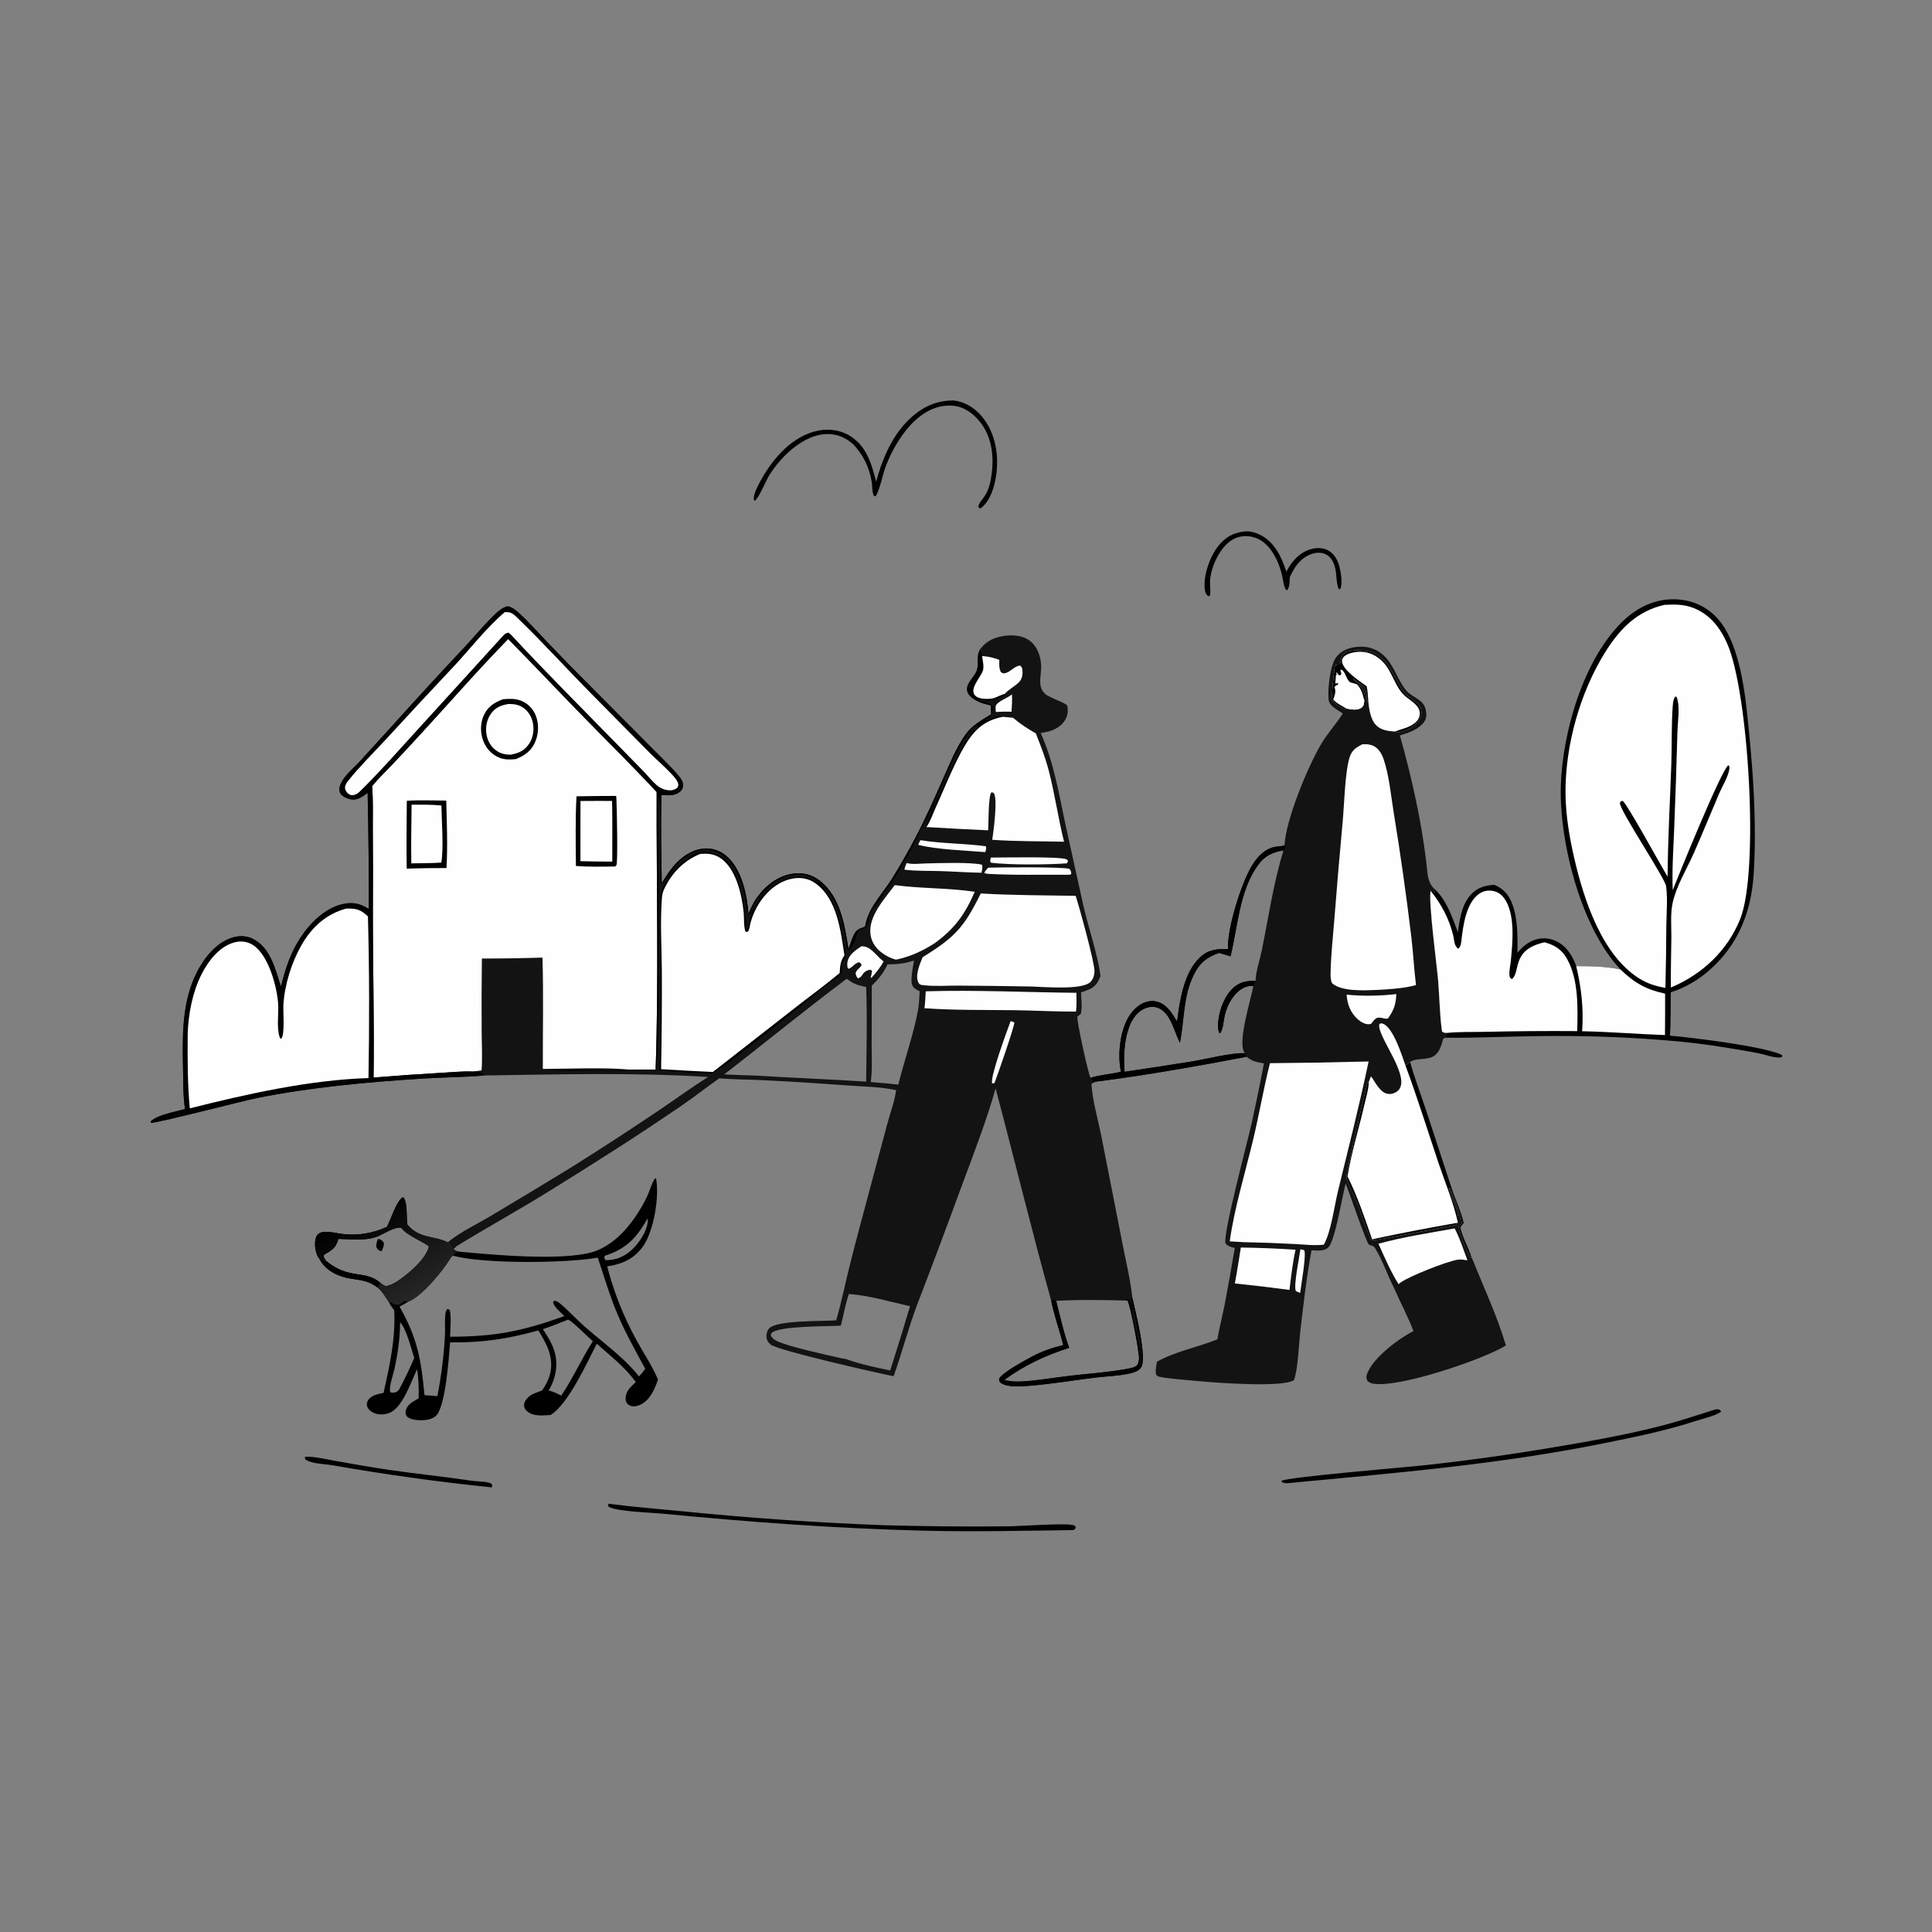 <?xml version="1.0" encoding="utf-8" ?>
<svg xmlns="http://www.w3.org/2000/svg" xmlns:xlink="http://www.w3.org/1999/xlink" width="1024" height="1024">
	<rect width="100%" height="100%" fill="#808080" stroke="none"/>
	<path fill="#131313" d="M194.861 420.195C193.36 421.344 191.785 422.576 190.006 423.258C187.723 424.132 185.614 423.854 183.408 422.865C181.9 422.189 180.476 421.213 180.032 419.515C179.594 417.841 180.222 416.106 180.994 414.636C183.28 410.282 187.702 406.896 190.984 403.262L210.213 382.127Q227.926 362.458 246.064 343.181C251.305 337.512 256.351 331.47 261.855 326.064C263.886 324.069 265.992 322.254 268.737 321.373C271.174 321.415 273.796 323.732 275.521 325.328C280.912 330.315 285.973 336.064 291.059 341.376Q302.287 353.099 313.784 364.559L345.764 396.708C350.352 401.4 355.326 406.014 359.561 411.017C360.903 412.602 362.015 414.03 362.023 416.199C362.029 417.539 361.491 418.713 360.463 419.577C357.638 421.952 353.974 421.598 350.577 421.312C350.186 436.842 350.505 452.548 350.732 468.081C352.247 465.696 353.751 463.283 355.436 461.013C359.521 455.515 365.446 450.671 372.443 449.813C377.102 449.242 381.519 450.695 385.064 453.737C393.184 460.705 395.934 474.223 396.7 484.357C397.865 481.573 399.048 478.883 400.752 476.38C405.209 469.837 411.809 464.453 419.793 463.135C425.004 462.275 429.982 463.348 434.215 466.547C445.409 475.007 447.655 490.19 449.73 503.048C450.718 500.485 451.399 497.68 452.663 495.24C454.004 492.651 455.763 492.04 458.447 491.252L458.654 490.394C458.782 489.849 458.896 489.301 459.032 488.758C461.181 480.153 468.114 473.175 472.732 465.801C477.032 458.936 481.096 451.736 484.902 444.586C490.386 434.281 495.06 423.536 499.813 412.883C503.319 405.023 506.769 396.303 511.77 389.279C515.11 384.588 520.485 381.494 525.34 378.616C525.259 377.037 525.27 375.457 525.264 373.876C523.784 373.546 522.264 373.23 520.824 372.75C518.19 371.87 513.807 369.709 512.826 366.879C511.241 362.3 516.836 358.842 517.896 354.835C519.008 350.63 517.129 348.065 519.672 343.893C522.976 339.463 527.452 337.649 532.774 336.97C537.323 336.389 542.581 336.906 546.233 339.933C549.886 342.961 551.556 347.897 551.82 352.504C552.125 357.801 549.499 363.842 554.013 367.828C556.353 369.893 564.816 372.499 565.642 373.99C565.827 374.326 565.878 375.561 565.912 375.949C566.154 378.691 565.082 381.326 563.249 383.34C560.074 386.828 556.076 387.863 551.585 388.493C558.556 404.038 561.216 420.558 564.733 437.099L574.181 479.861C576.998 492.235 581.503 504.745 583.325 517.252C581.956 520.65 580.696 522.942 577.213 524.439Q575.125 525.316 572.963 525.987C573.094 529.631 573.673 533.788 572.871 537.34L571.017 538.843C570.745 541.593 576.537 568.121 577.98 571.265C578.385 571.959 578.563 572.758 579.382 572.994C580.303 573.261 581.013 573.126 581.939 573.025C582.653 572.947 582.329 572.965 583.145 573.01C581.493 573.364 579.774 573.443 578.492 574.566C579.066 583.582 581.951 593.22 583.726 602.118L594.804 658.494C596.664 668.17 599.115 678.097 600.165 687.885C601.721 694.719 608.146 719.898 604.79 724.794C603.598 726.533 601.291 727.389 599.325 727.852C593.215 729.292 586.411 729.421 580.151 730.201C568.893 731.602 557.55 733.48 546.256 734.443C542.215 734.788 533.404 735.564 530.248 732.779C529.57 732.181 529.669 731.815 529.512 730.986C530.454 727.834 543.791 720.751 546.907 719.062C552.232 716.174 557.686 714.355 563.553 712.912C561.624 705.108 558.667 697.223 557.165 689.395C546.767 652.046 537.659 614.362 527.693 576.9C522.85 593.898 516.392 610.697 510.214 627.25Q498.422 659.486 486.093 691.521C481.42 703.965 478.114 716.903 473.63 729.42C465.243 727.803 412.402 715.784 408.513 712.684C407.264 711.688 406.403 710.385 406.25 708.77C406.099 707.174 406.546 705.411 407.583 704.171C411.414 699.59 436.309 700.4 443.195 699.786C446.023 690.13 447.999 680.23 450.441 670.472C454.183 655.514 458.284 640.63 462.242 625.727L470.374 595.317C471.968 589.566 474.158 583.704 474.979 577.802C466.382 575.97 457.1 575.876 448.334 575.26Q426.735 573.614 405.1 572.55C397.147 572.16 389.155 572.188 381.221 571.548C374.692 576.112 368.435 581.062 361.869 585.578C338.38 601.733 314.133 617.068 289.888 632.064C273.917 641.942 257.443 650.961 241.484 660.823L241.508 661.214C240.684 661.6 241.016 661.352 240.472 661.9C241.144 662.899 242.175 663.049 243.264 663.377C241.838 663.641 241.469 663.591 240.444 664.582C240.022 661.87 239.338 660.372 237.378 658.436C243.52 653.213 252.193 649.162 259.145 645.038Q280.767 632.201 302.215 619.075Q326.072 604.115 349.428 588.383C358.059 582.548 366.478 576.394 375.284 570.822C335.7 568.357 296.315 569.476 256.715 570.017C245.994 570.974 235.092 570.957 224.335 571.639C194.766 573.513 164.532 576.235 135.485 582.128C129.073 583.429 81.666 595.687 79.971 595.111L79.965 594.292C83.692 590.766 93.139 589.27 98.064 587.782C97.079 581.461 97.165 574.708 97.047 568.319C96.738 551.653 96.109 534.111 102.866 518.487C106.506 510.071 113.002 500.726 121.913 497.36C125.904 495.853 130.141 495.677 134.021 497.611C143.508 502.34 145.869 513.789 148.911 522.917C151.178 513.764 153.812 505.477 158.95 497.453C164.142 489.343 172.394 481.039 182.19 479.068C187.322 478.036 191.155 479.032 195.49 481.777Q195.529 450.982 194.861 420.195ZM532.32 731.384Q533.053 731.562 533.791 731.719C536.428 732.269 538.935 732.347 541.609 732.196C550.136 731.714 558.716 730.17 567.209 729.176C576.687 728.066 586.509 727.415 595.905 725.792C597.766 725.47 601.219 724.998 602.578 723.695C603.422 722.884 603.663 721.071 603.714 719.952C603.862 716.762 598.975 690.911 597.582 689.361C585.112 688.974 572.252 688.789 559.794 689.478C561.888 697.683 563.785 706.439 566.68 714.378C554.208 718.374 542.903 723.607 532.32 731.384ZM383.817 569.45Q392.119 569.869 400.429 570.076C419.973 571.321 439.542 571.99 459.09 573.297C459.195 556.633 459.737 539.786 459.069 523.139C455.482 522.36 452.585 521.674 449.633 519.343C449.118 518.936 449.345 519.079 448.623 518.893C426.656 535.293 405.527 552.724 383.817 569.45ZM484.429 509.078C479.574 510.724 475.498 511.136 470.379 511.139C468.256 515.88 465.688 518.79 462.054 522.44L461.997 554.298C461.981 560.573 462.415 567.291 461.508 573.489C464.039 573.719 466.585 574.02 469.123 574.134L476.116 574.876C479.348 561.84 484.263 548.117 486.625 535.055C487.204 531.854 487.173 528.607 487.477 525.381C485.682 524.503 484.195 523.914 483.431 521.911C482.305 518.957 484.541 509.202 484.429 509.078ZM471.818 726.37Q477.282 709.398 482.354 692.306C471.868 690.014 460.617 686.594 449.926 685.84C448.018 691.289 447.095 697.026 445.692 702.617C439.078 703.033 412.581 702.664 408.972 706.555C408.477 707.088 408.629 707.384 408.608 708.07C409.508 709.477 410.441 710.133 411.923 710.835C418.382 713.895 438.432 718.208 446.381 719.989C447.034 720.135 447.676 720.242 448.34 720.315C455.809 722.98 464.044 724.783 471.818 726.37Z"/>
	<path fill="#FEFEFE" d="M269.333 338.69C282.419 351.899 295.176 365.486 308.168 378.797C321.479 392.435 335.038 405.817 348.039 419.757C347.897 468.776 349.163 518.01 347.503 566.993C343.061 566.912 338.621 566.802 334.179 566.929C318.936 565.61 303.032 566.512 287.706 566.539C287.653 546.905 288.118 527.157 287.53 507.537Q271.474 508.046 255.409 508.05Q255.147 527.352 255.29 546.655C255.316 553.479 255.732 560.54 255.252 567.333C253.584 567.604 251.921 567.778 250.239 567.938C245.093 567.704 239.549 568.321 234.391 568.589Q216.173 569.621 197.989 571.13C198.419 541.546 197.574 511.951 197.624 482.368Q197.755 460.79 197.582 439.213C197.54 431.761 197.847 424.096 197.208 416.677C200.563 412.553 204.486 408.833 208.152 404.977Q216.189 396.454 224.091 387.807C239.173 371.395 253.739 354.628 269.333 338.69Z"/>
	<path d="M305.556 422.067Q316.072 421.876 326.589 421.855Q326.674 422.93 326.73 424.006C326.93 427.785 327.534 456.946 326.723 458.514C326.569 458.812 326.272 459.011 326.046 459.26C319.111 459.333 312.164 459.524 305.243 458.973C305.159 446.694 304.893 434.329 305.556 422.067Z"/>
	<path fill="#FEFEFE" d="M307.663 424.534C313.243 424.457 318.83 424.506 324.411 424.504C324.649 435.21 324.501 445.959 324.523 456.67Q316.084 456.67 307.648 456.44L307.663 424.534Z"/>
	<path d="M266.631 370.607C269.783 370.38 272.835 370.134 275.865 371.278C279.521 372.658 282.326 375.334 283.841 378.941C285.675 383.306 285.572 388.609 283.778 392.967C281.738 397.921 278.173 400.452 273.391 402.354C270.502 402.583 267.842 402.771 265.059 401.739C261.053 400.254 258.017 397.163 256.366 393.249C254.529 388.894 254.416 383.614 256.354 379.271C258.447 374.579 261.981 372.33 266.631 370.607Z"/>
	<path fill="#FEFEFE" d="M269.443 373.121C272.091 373.112 274.584 373.364 276.877 374.813C279.911 376.731 281.773 379.736 282.453 383.233C283.185 386.998 282.548 391.117 280.371 394.313C277.842 398.026 274.929 399.159 270.69 399.998C268.135 400.009 265.599 399.506 263.436 398.091C260.431 396.123 258.557 393.035 257.901 389.532C257.194 385.76 257.892 381.651 260.082 378.466C262.466 374.999 265.444 373.827 269.443 373.121Z"/>
	<path d="M215.612 424.43C222.516 423.982 229.608 424.305 236.534 424.32C236.805 436.149 237.331 448.274 236.64 460.087Q226.105 460.044 215.576 460.396C215.337 448.416 215.552 436.412 215.612 424.43Z"/>
	<path fill="#FEFEFE" d="M218.153 426.501C223.42 426.507 228.711 426.389 233.955 426.933C234.071 434.829 235.26 450.23 233.877 457.196C228.631 457.548 223.277 457.484 218.016 457.601C217.771 447.269 218.091 436.841 218.153 426.501Z"/>
	<path d="M194.861 420.195C193.36 421.344 191.785 422.576 190.006 423.258C187.723 424.132 185.614 423.854 183.408 422.865C181.9 422.189 180.476 421.213 180.032 419.515C179.594 417.841 180.222 416.106 180.994 414.636C183.28 410.282 187.702 406.896 190.984 403.262L210.213 382.127Q227.926 362.458 246.064 343.181C251.305 337.512 256.351 331.47 261.855 326.064C263.886 324.069 265.992 322.254 268.737 321.373C271.174 321.415 273.796 323.732 275.521 325.328C280.912 330.315 285.973 336.064 291.059 341.376Q302.287 353.099 313.784 364.559L345.764 396.708C350.352 401.4 355.326 406.014 359.561 411.017C360.903 412.602 362.015 414.03 362.023 416.199C362.029 417.539 361.491 418.713 360.463 419.577C357.638 421.952 353.974 421.598 350.577 421.312C350.186 436.842 350.505 452.548 350.732 468.081C352.247 465.696 353.751 463.283 355.436 461.013C359.521 455.515 365.446 450.671 372.443 449.813C377.102 449.242 381.519 450.695 385.064 453.737C393.184 460.705 395.934 474.223 396.7 484.357C397.865 481.573 399.048 478.883 400.752 476.38C405.209 469.837 411.809 464.453 419.793 463.135C425.004 462.275 429.982 463.348 434.215 466.547C445.409 475.007 447.655 490.19 449.73 503.048C450.718 500.485 451.399 497.68 452.663 495.24C454.004 492.651 455.763 492.04 458.447 491.252L458.654 490.394C458.782 489.849 458.896 489.301 459.032 488.758C461.181 480.153 468.114 473.175 472.732 465.801C477.032 458.936 481.096 451.736 484.902 444.586C490.386 434.281 495.06 423.536 499.813 412.883C503.319 405.023 506.769 396.303 511.77 389.279C515.11 384.588 520.485 381.494 525.34 378.616C525.259 377.037 525.27 375.457 525.264 373.876C523.784 373.546 522.264 373.23 520.824 372.75C518.19 371.87 513.807 369.709 512.826 366.879C511.241 362.3 516.836 358.842 517.896 354.835C519.008 350.63 517.129 348.065 519.672 343.893L520.517 347.696C520.844 349.925 521.561 352.847 521.062 355.059C520.201 358.868 512.384 365.958 517.77 369.381C519.764 370.649 524.889 370.687 527.083 369.904C527.9 369.613 528.686 369.248 529.483 368.911C530.431 368.512 531.434 368.016 532.448 367.839L533.31 368.192C530.886 369.216 528.453 370.274 525.989 371.196C523.666 372.066 519.72 370.454 517.252 370.117C520.262 371.674 524.52 371.65 526.244 374.64Q526.276 375.018 526.273 375.398Q526.269 375.777 526.229 376.155Q526.189 376.533 526.114 376.905Q526.038 377.277 525.927 377.64Q525.817 378.003 525.672 378.354Q525.527 378.705 525.35 379.04Q525.172 379.376 524.964 379.693Q524.755 380.01 524.517 380.306C523.655 380.738 522.604 380.969 522.256 381.886C525.156 381.39 528.56 378.512 531.54 379.532L531.579 379.922C523.977 381.293 518.311 385.026 513.887 391.334C507.112 400.991 501.11 416.727 496.038 427.8C494.522 431.111 493.102 435.411 491.007 438.35C490.974 438.179 490.916 438.012 490.907 437.838C490.769 435.119 508.117 399.352 510.703 394.824C512.397 391.857 514.18 388.916 516.723 386.594Q517.555 385.837 518.423 385.122L518.26 384.657C515.685 385.12 514.473 387.101 513.062 389.151C505.974 399.444 501.351 411.523 496.332 422.925C494.386 427.347 492.694 432.321 489.928 436.269C487.067 440.354 485.355 446.035 482.799 450.465C479.826 455.616 476.951 460.96 473.775 465.98C471.481 469.606 468.539 472.927 466.587 476.749C465.341 479.186 462.741 480.883 461.644 483.308C460.528 485.773 460.623 489.804 458.735 491.708L458.25 491.853C456.65 492.342 455.492 492.578 454.648 494.137C453.171 496.868 452.887 501.921 449.952 503.282L449.039 502.814C446.85 491.141 445.049 477.516 435.665 469.139L435.119 469.166C435.37 469.375 435.627 469.576 435.871 469.792C437.256 471.016 437.906 472.699 438.831 474.252C443.896 482.751 445.632 488.116 447.136 498.03C447.554 500.79 448.238 504.3 447.99 507.098C447.887 508.272 446.773 509.635 446.133 510.602C445.985 512.97 446.771 515.612 444.835 517.297C443.185 518.733 441.1 519.718 439.391 521.116C431.95 527.207 381.786 567.703 377.67 568.831C375.78 569.348 353.816 567.848 350.096 567.439L349.605 566.981C349.518 561.674 349.894 556.381 349.973 551.075C350.113 541.598 350.011 532.102 350.005 522.623L349.977 488.597C349.973 484.06 349.204 477.669 350.255 473.325C351.432 468.464 355.537 463.07 358.978 459.549C361.553 456.914 367.584 451.712 371.154 451.581C376.252 451.395 381.512 452.356 385.126 456.172C390.732 462.091 393.247 471.827 394.359 479.671C394.725 482.252 394.687 485.095 395.455 487.57C395.942 489.14 395.645 491.108 395.566 492.742L395.876 492.883C397.099 489.837 397.477 486.812 398.55 483.796C401.042 476.794 407.749 469.515 414.546 466.535C416.968 465.473 419.347 465.061 421.958 464.819C422.665 464.753 423.287 464.619 423.965 464.41C424.122 464.499 424.272 464.603 424.438 464.675C425.2 465.009 425.517 464.966 426.3 464.978C429.284 465.024 431.862 466.883 434.345 468.362C432.858 465.786 428.38 464.288 425.653 463.639C421.479 462.646 414.39 465.029 410.881 467.426C406.574 470.369 398.957 478.012 398.228 483.311C398.146 483.906 398.162 483.868 398.182 484.371L396.925 484.42C394.782 482.178 395.272 477.741 394.639 474.762C392.471 464.568 386.72 450.611 374.362 450.626C368.503 450.633 363.43 453.519 359.49 457.667C356.401 460.918 354.142 465.861 350.667 468.527L350.137 468.465L350.327 466.097L349.865 465.827L349.92 465.066C350.267 459.91 350.025 454.585 350.039 449.412C350.063 440.522 350.266 431.553 349.404 422.694C348.153 426.454 348.992 445.589 348.993 450.551C348.996 462.66 350.284 563.292 347.448 567.84C346.156 567.944 345.127 567.369 343.871 567.349C342.507 567.327 341.114 567.767 339.706 567.765C334.124 567.758 328.53 567.522 322.946 567.468C311.948 567.362 300.766 568.069 289.806 567.289Q304.47 567.004 319.136 567.173C324.088 567.187 329.281 567.575 334.179 566.929C338.621 566.802 343.061 566.912 347.503 566.993C349.163 518.01 347.897 468.776 348.039 419.757C335.038 405.817 321.479 392.435 308.168 378.797C295.176 365.486 282.419 351.899 269.333 338.69C253.739 354.628 239.173 371.395 224.091 387.807Q216.188 396.454 208.152 404.977C204.486 408.833 200.563 412.553 197.208 416.677C197.847 424.096 197.54 431.761 197.582 439.213Q197.755 460.79 197.624 482.368C197.574 511.951 198.419 541.546 197.989 571.13Q216.173 569.621 234.391 568.589C239.549 568.321 245.093 567.704 250.239 567.938C252.395 568.049 254.727 567.801 256.279 569.468C256.438 569.639 256.57 569.834 256.715 570.017C245.994 570.974 235.092 570.957 224.335 571.639C194.766 573.513 164.532 576.235 135.485 582.128C129.073 583.429 81.666 595.687 79.971 595.111L79.965 594.292C83.692 590.766 93.139 589.27 98.064 587.782C97.079 581.461 97.165 574.708 97.047 568.319C96.738 551.653 96.109 534.111 102.866 518.487C106.506 510.071 113.002 500.726 121.913 497.36C125.904 495.853 130.141 495.677 134.021 497.611C143.508 502.34 145.869 513.789 148.911 522.917C151.178 513.764 153.812 505.477 158.95 497.453C164.142 489.343 172.394 481.039 182.19 479.068C187.322 478.036 191.155 479.032 195.49 481.777Q195.529 450.982 194.861 420.195Z"/>
	<path fill="#FEFEFE" d="M371.263 452.559C374.649 452.322 377.615 452.458 380.671 454.102C389.962 459.101 393.249 474.248 394.177 483.818C394.488 487.026 394.104 490.671 395.085 493.736L395.972 493.991C396.23 493.756 396.593 493.6 396.746 493.287C397.339 492.079 397.498 490.181 397.858 488.852Q398.661 485.958 399.913 483.227Q401.166 480.497 402.835 478C406.922 471.956 412.955 466.901 420.313 465.626C424.579 464.887 428.714 465.642 432.246 468.201C443.84 476.601 445.565 493.442 447.581 506.38C445.373 509.393 445.295 512.094 445.042 515.688C437.302 522.27 428.841 528.256 420.859 534.585L377.804 568.187Q364.091 567.533 350.388 566.7Q350.9 540.612 350.792 514.52C350.676 502.245 349.875 488.295 350.805 476.176C350.93 474.551 351.188 473.032 351.871 471.541C355.827 462.903 362.392 456.028 371.263 452.559Z"/>
	<path fill="#FEFEFE" d="M183.509 481.57C188.805 481.43 191.025 481.963 195.019 485.722C195.781 514.154 195.803 542.973 195.306 571.407C164.263 572.344 130.692 579.857 100.607 587.447C99.35 574.267 99.4 561.014 99.485 547.789C99.872 537.233 102.006 525.932 106.793 516.446C110.306 509.485 115.998 501.937 123.787 499.607C127.155 498.6 130.691 498.841 133.739 500.666C142.152 505.703 146.68 522.506 147.394 531.597C147.83 537.159 146.543 544.038 148.112 549.345C148.422 550.392 148.165 550.047 149.092 550.53C151.103 548.094 149.98 536.264 150.201 532.634C150.852 521.913 154.502 510.239 159.804 500.915C165.196 491.433 172.865 484.433 183.509 481.57Z"/>
	<path fill="#FEFEFE" d="M267.595 324.403C268.436 324.437 269.418 324.429 270.232 324.644C272.18 325.159 274.183 327.439 275.605 328.817C288.263 341.088 300.14 354.248 312.534 366.799L344.354 399.018C347.921 402.61 351.808 405.913 355.294 409.575C356.644 410.993 358.588 412.953 359.261 414.773C359.772 416.155 359.539 416.415 358.927 417.633C357.59 418.531 356.555 418.911 354.919 418.891C352.426 418.859 349.837 417.67 347.967 416.062C345.516 413.954 343.38 411.152 341.104 408.822L323.829 391.19C306.056 373.02 288.045 354.975 270.771 336.334L269.514 335.322C268.259 335.501 267.594 335.935 266.724 336.885L219.275 388.983C210.03 399.107 200.731 409.736 190.923 419.303C189.513 420.678 188.297 421.481 186.251 421.471C185.354 421.141 184.58 420.833 183.96 420.077C183.181 419.129 182.692 418.178 182.925 416.913C183.137 415.763 183.839 414.695 184.557 413.803C190.765 406.084 198.154 398.769 204.905 391.489Q222.456 372.347 240.277 353.456C249.22 343.953 257.66 332.791 267.595 324.403Z"/>
	<path fill="#FEFEFE" d="M531.579 379.922L536.959 380.455C540.708 383.669 544.722 386.261 549.005 388.703C551.519 395.046 553.961 401.302 555.715 407.909C559.059 420.507 560.787 433.488 563.969 446.133C551.33 445.838 538.524 446 525.917 445.113C526.512 441.24 528.862 423.695 526.841 420.587C526.461 420.003 526.091 420.087 525.47 419.947C523.761 421.802 523.994 436.597 523.746 440.088Q507.369 439.354 491.007 438.35C493.102 435.411 494.522 431.111 496.038 427.8C501.11 416.727 507.112 400.991 513.887 391.334C518.311 385.026 523.977 381.293 531.579 379.922Z"/>
	<path d="M597.582 689.361L596.84 688.992L596.983 688.532L597.954 688.73C598.723 689.719 599.43 690.714 599.774 691.938C600.403 694.181 600.223 696.713 600.671 699.022C601.826 704.969 603.965 711.139 604.425 717.184C604.594 719.416 604.178 721.868 603.905 724.088C607.628 718.053 600.54 695.867 599.397 688.217L600.165 687.885C601.721 694.719 608.146 719.898 604.79 724.794C603.598 726.533 601.291 727.389 599.325 727.852C593.215 729.292 586.411 729.421 580.151 730.201C568.893 731.602 557.55 733.48 546.256 734.443C542.215 734.788 533.404 735.564 530.248 732.779C529.57 732.181 529.669 731.815 529.512 730.986C530.454 727.834 543.791 720.751 546.907 719.062C552.232 716.174 557.686 714.355 563.553 712.912C561.624 705.108 558.667 697.223 557.165 689.395C558.455 688.873 558.462 689.005 559.794 689.478C561.888 697.683 563.785 706.439 566.68 714.378C554.208 718.374 542.903 723.607 532.32 731.384Q533.053 731.562 533.791 731.719C536.428 732.269 538.935 732.347 541.609 732.196C550.136 731.714 558.716 730.17 567.209 729.176C576.687 728.066 586.509 727.415 595.905 725.792C597.766 725.47 601.219 724.998 602.578 723.695C603.422 722.884 603.663 721.071 603.714 719.952C603.862 716.762 598.975 690.911 597.582 689.361Z"/>
	<path fill="#FEFEFE" d="M520.517 347.696C523.757 347.948 526.604 348.558 529.653 349.743C529.652 351.982 529.419 354.161 530.474 356.2C531.395 356.807 531.594 357.047 532.751 356.797C535.625 356.178 537.629 352.993 540.679 352.772C541.593 353.532 541.758 353.996 541.896 355.144C542.148 357.242 541.799 359.785 540.28 361.37C537.956 363.795 534.674 365.336 532.448 367.839C531.434 368.016 530.431 368.512 529.483 368.911C528.686 369.248 527.9 369.613 527.083 369.904C524.889 370.687 519.764 370.649 517.77 369.381C512.384 365.958 520.201 358.868 521.062 355.059C521.561 352.847 520.844 349.925 520.517 347.696Z"/>
	<path fill="#FEFEFE" d="M519.829 473.553C536.533 474.56 553.397 474.485 570.129 474.814C572.093 480.798 580.105 509.973 580.086 514.58C580.077 516.792 579.48 519.01 577.825 520.567C573.166 524.949 552.444 522.979 545.916 522.859Q526.834 522.499 507.749 522.397C501.961 522.36 495.569 522.872 489.84 522.205C488.548 522.054 487.547 522.137 486.836 520.866C484.802 517.23 487.545 510.844 489.022 507.328C506.21 496.703 510.872 491.609 519.829 473.553Z"/>
	<path fill="#FEFEFE" d="M474.236 469.131C488.294 471.019 502.663 470.558 516.643 472.656C511.412 484.643 506.054 492.174 495.407 499.912C488.963 504.053 482.412 507.073 474.908 508.652C472.349 507.98 470.161 506.922 467.989 505.409C464.509 502.984 462.074 499.778 461.418 495.507C459.937 485.859 468.94 476.309 474.236 469.131Z"/>
	<path fill="#FEFEFE" d="M490.663 525.415C517.23 524.628 543.944 525.951 570.519 526.212C570.592 529.543 570.643 532.806 570.335 536.127C559.505 536.248 548.549 535.562 537.7 535.429C521.859 535.235 505.77 535.506 489.975 534.375C490.387 531.41 490.487 528.402 490.663 525.415Z"/>
	<path fill="#FEFEFE" d="M456.51 501.559C461.445 501.303 464.123 506.311 467.764 509.144L468.314 509.565C466.652 512.774 464.402 515.404 462.046 518.107L462.048 518.098L461.437 518.204C461.793 516.967 462.076 515.855 462.219 514.569L461.456 513.995C459.728 514.154 459.069 514.565 457.756 515.679C456.893 516.951 456.275 518.116 454.762 518.555C453.871 517.641 453.827 517.201 453.485 515.949C453.714 514.844 454.06 514.442 454.852 513.697C455.58 513.011 456.13 512.424 456.677 511.572C456.258 510.482 456.294 510.531 455.247 510.011C453.041 510.487 451.912 512.655 449.832 513.522L449.231 512.873C449.035 511.705 449.001 510.802 449.228 509.627C449.936 505.962 453.57 503.514 456.51 501.559Z"/>
	<path fill="#FEFEFE" d="M480.555 457.412C483.488 458.275 487.556 457.709 490.612 457.641C497.261 457.494 514.554 456.84 520.475 458.327C520.937 459.798 520.479 461.088 520.2 462.575C512.887 462.461 505.575 461.909 498.262 461.686C492.01 461.496 485.57 461.721 479.372 460.952C479.562 459.65 480.05 458.616 480.555 457.412Z"/>
	<path fill="#FEFEFE" d="M523.804 459.881C528.634 459.689 564.806 459.388 566.853 460.561C567.629 461.681 567.723 461.844 567.792 463.197L567.048 463.627C552.253 463.537 537.23 463.979 522.47 463.094L522.92 462.62L521.762 462.962C521.767 461.754 523.023 460.794 523.804 459.881Z"/>
	<path fill="#FEFEFE" d="M525.173 454.53C531.675 454.531 561.179 453.905 565.014 455.379C565.911 455.724 565.569 455.505 566.053 456.518L565.451 457.594C554.683 458.325 535.819 458.512 525.34 457.278L524.748 456.505L525.173 454.53Z"/>
	<path fill="#FEFEFE" d="M487.856 445.299C499.296 447.204 511.013 446.949 522.498 448.541C522.921 449.562 522.478 450.567 522.262 451.636C511.202 450.76 497.655 450.356 487.019 447.925L486.764 447.328L487.856 445.299Z"/>
	<path fill="#FEFEFE" d="M535.66 541.177L537.614 541.903C537.987 543.223 528.544 570.404 527.087 574.087C526.696 574.231 526.259 574.184 525.845 574.192C524.721 570.744 533.849 546.011 535.66 541.177Z"/>
	<path fill="#FEFEFE" d="M536.348 367.981C536.58 371.064 536.294 374.162 536.119 377.244C533.324 377.092 530.599 377.207 527.807 377.354C527.75 376.425 527.611 375.35 527.728 374.428C528.035 372.022 533.995 369.971 535.911 368.36C536.059 368.236 536.203 368.108 536.348 367.981Z"/>
	<path fill="#131313" d="M711.706 378.189C709.15 376.268 704.662 374.387 704.223 371.064C703.513 365.69 704.966 352.319 708.377 348.11C711.29 344.515 715.272 343.177 719.775 342.821C724.751 342.426 729.297 343.767 733.049 347.106C739.018 352.418 740.448 360.186 745.37 366.016C747.806 368.902 752.083 370.163 754.276 373.075C755.432 374.608 755.883 376.617 755.955 378.503C756.038 380.641 755.307 382.307 753.826 383.834C750.702 387.057 746.166 388.523 741.98 389.794C748.214 412.138 753.159 433.946 755.983 457.033C756.598 462.062 756.266 466.696 759.745 470.642C760.12 471.535 760.451 472.396 760.714 473.329L759.099 471.874L758.231 472.123C757.15 478.956 761.383 510.129 762.195 519.225C763.005 528.308 762.988 537.64 764.297 546.649C765.285 547.563 765.579 547.354 766.872 547.477L766.056 550.001L764.952 550.506L764.812 551.025C763.925 554.228 762.834 558.03 759.808 559.83C756.102 562.035 750.61 560.615 747.405 562.839C749.786 571.298 752.923 579.591 755.712 587.925L769.545 630.117C771.491 636.093 774.513 642.103 775.811 648.218C775.24 649.004 774.648 649.759 774.031 650.511C775.151 656.078 778.451 661.266 780.073 666.761L780.617 667.853C786.558 682.735 793.642 697.783 798.164 713.141C785.886 720.701 740.426 736.064 727.402 733.288C726.307 733.055 725.634 732.611 724.773 731.921C724.147 730.549 724.027 729.638 724.565 728.19C727.795 719.49 741.292 709.526 749.171 705.468C746.127 697.537 742.056 690.043 738.667 682.259C735.292 675.663 732.81 668.037 728.958 661.774C728.035 660.272 727.191 660.275 725.624 659.783C724.065 658.461 715.12 631.882 713.216 627.225C711.521 633.558 707.646 657.341 704.195 660.984C701.987 663.315 697.994 662.861 695.134 662.669C692.503 676.957 690.767 691.556 689.15 705.995C688.365 713.016 688.025 725.259 685.863 731.492C679.865 735.465 645.859 732.984 637.197 732.192C634.455 731.941 614.919 730.429 613.485 729.352C613.157 729.106 612.96 728.723 612.697 728.408C612.3 726.171 612.85 723.958 613.213 721.741C622.899 716.264 634.89 714.074 645.247 709.883C646.229 703.831 647.845 697.789 649.048 691.766Q651.919 676.625 654.468 661.427C652.54 661.028 650.743 660.531 649.496 658.926C648.22 653.747 661.356 604.529 663.486 595.025Q666.935 579.376 669.9 563.628C666.221 563.022 663.696 562.555 660.713 560.111C635.073 564.999 609.029 569.608 583.145 573.01C582.329 572.965 582.653 572.947 581.939 573.025C581.013 573.126 580.303 573.261 579.382 572.994C578.563 572.758 578.385 571.959 577.98 571.265C583.133 569.659 588.841 569.297 594.134 568.067C592.944 562.499 593.096 556.103 594.11 550.51C595.318 543.853 598.213 536.548 604.068 532.688C606.623 531.004 609.785 530.119 612.824 530.798C618.374 532.038 621.165 536.957 623.868 541.438C625.273 530.382 627.429 515.505 636.005 507.427C640.427 503.262 645.11 502.841 650.851 503.041C650.375 491.926 658.07 467.587 663.73 458.508C666.513 454.046 670.335 449.907 675.734 448.874C677.187 448.597 678.664 448.628 680.106 448.276C680.339 448.219 680.571 448.157 680.804 448.098C681.443 434.573 693.335 405.821 700.396 394.108C703.79 388.478 708.219 383.675 711.706 378.189ZM646.191 505.057C639.666 507.253 635.8 510.379 632.71 516.689C626.966 528.416 627.855 540.381 625.373 552.696L625.089 552.131C622.243 546.36 620.392 536.682 613.703 534.164C611.147 533.201 608.514 533.631 606.12 534.834C601.678 537.066 599.252 541.606 597.846 546.184C595.695 553.194 595.573 560.812 596.031 568.072Q614.208 565.38 632.355 562.49C638.927 561.383 653.885 557.712 659.851 558.269C659.77 558.172 659.681 558.082 659.609 557.979C655.735 552.415 662.997 529.913 664.316 522.544C663.318 522.553 662.352 522.553 661.373 522.775C654.888 524.25 650.469 532.21 649.103 538.317C648.461 541.184 648.387 545.171 646.749 547.609L646.123 547.338C645.732 546.016 645.546 544.906 645.565 543.518C645.654 536.832 648.646 528.146 653.642 523.611C657.192 520.389 660.868 519.753 665.476 519.947C665.578 514.885 667.752 508.756 668.781 503.704C672.342 486.228 674.986 467.753 680.283 450.751C674.338 451.61 670.271 453.678 666.684 458.637C656.921 472.131 656.042 491.209 652.218 506.88L646.191 505.057Z"/>
	<path d="M664.316 522.544C663.318 522.553 662.352 522.553 661.373 522.775C654.888 524.25 650.469 532.21 649.103 538.317C648.461 541.184 648.387 545.171 646.749 547.609L646.123 547.338C645.732 546.016 645.546 544.906 645.565 543.518C645.654 536.832 648.646 528.146 653.642 523.611C657.192 520.389 660.868 519.753 665.476 519.947C665.127 520.853 664.825 521.712 664.316 522.544Z"/>
	<path fill="#FEFEFE" d="M725.451 573.567L726.608 570.549C727.252 570.446 730.451 578.112 734.612 579.534C736.364 580.132 738.34 579.791 739.916 578.861C750.089 572.862 729.24 548.971 731.101 542.789L731.906 542.365C732.433 542.448 732.83 542.48 733.337 542.719C738.648 545.223 743.047 559.446 745.009 564.957C745.673 564.17 746.617 563.509 747.405 562.839C749.786 571.298 752.923 579.591 755.712 587.925L769.545 630.117C771.491 636.093 774.513 642.103 775.811 648.218C775.24 649.004 774.648 649.759 774.031 650.511C775.151 656.078 778.451 661.266 780.073 666.761L779.334 666.381C777.442 663.188 773.499 653.827 773.106 650.143L774.7 648.441C775.061 645.644 769.766 632.989 768.499 629.76L768.117 629.882C768.795 634.888 774.186 643.062 772.707 647.735C772.442 648.576 771.978 648.924 771.172 649.285C771.08 649.326 734.202 656.396 730.571 656.946C729.188 657.155 727.871 657.433 726.515 656.961C724.61 651.779 722.298 646.548 720.783 641.248C719.466 636.641 713.894 627.192 713.618 623.683C713.525 622.511 723.932 576.32 725.107 572.901L725.451 573.567Z"/>
	<path d="M745.009 564.957C745.673 564.17 746.617 563.509 747.405 562.839C749.786 571.298 752.923 579.591 755.712 587.925L769.545 630.117C771.491 636.093 774.513 642.103 775.811 648.218C775.24 649.004 774.648 649.759 774.031 650.511C775.151 656.078 778.451 661.266 780.073 666.761L779.334 666.381C777.442 663.188 773.499 653.827 773.106 650.143L774.7 648.441C775.061 645.644 769.766 632.989 768.499 629.76L768.117 629.882C768.795 634.888 774.186 643.062 772.707 647.735C772.442 648.576 771.978 648.924 771.172 649.285C771.08 649.326 734.202 656.396 730.571 656.946C729.188 657.155 727.871 657.433 726.515 656.961C724.61 651.779 722.298 646.548 720.783 641.248C719.466 636.641 713.894 627.192 713.618 623.683C713.525 622.511 723.932 576.32 725.107 572.901L725.451 573.567C725.451 577.205 723.999 581.724 723.186 585.305C720.312 597.974 716.293 610.732 714.21 623.519C719.521 634.147 723.37 645.662 727.229 656.873Q749.89 652.025 772.727 648.089C770.482 637.521 765.926 626.766 762.475 616.496C756.7 599.313 751.301 581.956 745.009 564.957Z"/>
	<path d="M680.804 448.098L681.332 448.974C681.009 449.643 680.77 450.184 680.283 450.751C674.338 451.61 670.271 453.678 666.684 458.637C656.921 472.131 656.042 491.209 652.218 506.88L646.191 505.057C639.666 507.253 635.8 510.379 632.71 516.689C626.966 528.416 627.855 540.381 625.373 552.696L625.089 552.131C622.243 546.36 620.392 536.682 613.703 534.164C611.147 533.201 608.514 533.631 606.12 534.834C601.678 537.066 599.252 541.606 597.846 546.184C595.695 553.194 595.573 560.812 596.031 568.072Q614.208 565.38 632.355 562.49C638.927 561.383 653.885 557.712 659.851 558.269L660.713 560.111C635.073 564.999 609.029 569.608 583.145 573.01C582.329 572.965 582.653 572.947 581.939 573.025C581.013 573.126 580.303 573.261 579.382 572.994C578.563 572.758 578.385 571.959 577.98 571.265C583.133 569.659 588.841 569.297 594.134 568.067C592.944 562.499 593.096 556.103 594.11 550.51C595.318 543.853 598.213 536.548 604.068 532.688C606.623 531.004 609.785 530.119 612.824 530.798C618.374 532.038 621.165 536.957 623.868 541.438C625.273 530.382 627.429 515.505 636.005 507.427C640.427 503.262 645.11 502.841 650.851 503.041C650.375 491.926 658.07 467.587 663.73 458.508C666.513 454.046 670.335 449.907 675.734 448.874C677.187 448.597 678.664 448.628 680.106 448.276C680.339 448.219 680.571 448.157 680.804 448.098Z"/>
	<path fill="#FEFEFE" d="M719.883 562.722L725.38 562.626C720.589 585.613 714.712 608.486 709.16 631.302C707.199 639.363 705.514 652.839 701.657 659.693C696.612 660.323 691.031 659.578 685.95 659.344Q672.583 658.622 659.199 658.369L651.798 657.941C654.091 640.909 659.945 621.645 664.031 604.714C667.329 591.044 669.661 577.117 673.105 563.506Q696.498 563.348 719.883 562.722Z"/>
	<path fill="#FEFEFE" d="M722.107 394.478C724.774 394.325 727.419 394.594 729.552 396.373C731.209 397.756 732.477 399.86 733.18 401.881C736.285 410.811 737.182 421.436 738.707 430.783Q744.105 463.729 748.069 496.878C749.062 505.276 749.452 513.726 750.51 522.112C745.114 523.572 739.684 524.06 734.124 524.445Q731.98 524.587 729.834 524.683C723.499 524.959 710.966 525.664 705.997 521.101C705.149 519.24 705.197 517.256 705.241 515.246C705.44 506.068 706.479 496.794 707.199 487.639Q709.244 461.408 711.673 435.21C712.479 426.408 712.868 409.25 715.303 401.483C716.505 397.649 718.647 396.212 722.107 394.478Z"/>
	<path fill="#FEFEFE" d="M713.539 375.512L713.332 376.045C710.65 374.985 707.792 373.594 706.311 370.981C705.356 369.296 707.171 355.506 707.545 352.713C708.462 352.222 709.131 352.244 710.157 352.241L710.3 351.599L710.526 350.641C710.572 350.437 710.612 350.232 710.658 350.028C711.022 348.408 711.448 346.901 712.99 345.987C716.11 344.137 723.694 344.554 726.977 345.71C737.009 349.244 738.674 360.605 744.896 367.769C747.159 370.374 751.452 371.918 752.835 375.048C753.559 376.685 753.547 378.418 752.904 380.081C751.672 383.263 748.477 385.76 745.362 386.933C743.507 387.632 741.151 388.603 739.28 387.753C735.809 387.433 732.442 387.164 729.724 384.723C726.313 381.661 725.544 375.423 725.202 371.141L724.625 372.258C724.006 368.113 725.066 365.252 721.165 362.46C719.744 361.444 718.258 360.492 716.801 359.527C719.436 362.112 723.209 365.112 723.404 369.108C723.444 369.925 723.297 370.574 723.094 371.362C722.886 372.842 722.991 373.948 721.732 374.988C719.618 376.735 715.971 376.01 713.539 375.512Z"/>
	<path fill="#FEFEFE" d="M713.539 375.512C711.426 374.207 708.036 372.652 706.632 370.667C707.335 369.077 708.112 366.652 707.54 364.949C707.464 364.725 707.37 364.507 707.285 364.286C707.888 363.272 708.062 363.367 709.084 362.891L709.354 362.113L707.736 362.238L708.083 357.725L709.008 357.009L708.143 357.215L708.47 356.261L709.625 357.9L710.59 357.783L710.955 357.145L710.386 355.074L711.135 354.967C713.427 356.572 713.337 359.903 715.626 361.668C716.85 361.938 717.966 362.233 719.147 362.67C721.565 365 722.382 368.193 723.094 371.362C722.886 372.842 722.991 373.948 721.732 374.988C719.618 376.735 715.971 376.01 713.539 375.512Z"/>
	<path d="M713.539 375.512L713.332 376.045C710.65 374.985 707.792 373.594 706.311 370.981C705.356 369.296 707.171 355.506 707.545 352.713C708.462 352.222 709.131 352.244 710.157 352.241L710.3 351.599L710.526 350.641C710.572 350.437 710.612 350.232 710.658 350.028C711.022 348.408 711.448 346.901 712.99 345.987C716.11 344.137 723.694 344.554 726.977 345.71C737.009 349.244 738.674 360.605 744.896 367.769C747.159 370.374 751.452 371.918 752.835 375.048C753.559 376.685 753.547 378.418 752.904 380.081C751.672 383.263 748.477 385.76 745.362 386.933C743.507 387.632 741.151 388.603 739.28 387.753C742.938 386.325 746.694 385.772 749.895 383.226C751.45 381.989 752.414 380.381 752.509 378.371C752.734 373.609 747.038 371.239 744.108 368.347C739.296 363.597 737.895 356.066 733.159 351.004C730.061 347.693 725.942 345.548 721.373 345.442C718.673 345.379 713.71 346.123 711.944 348.451C711.489 349.052 711.216 349.797 711.288 350.546C711.748 355.342 720.774 361.105 724.376 363.728C724.849 366.192 725.022 368.645 725.202 371.141L724.625 372.258C724.006 368.113 725.066 365.252 721.165 362.46C719.744 361.444 718.258 360.492 716.801 359.527C719.436 362.112 723.209 365.112 723.404 369.108C723.444 369.925 723.297 370.574 723.094 371.362C722.382 368.193 721.565 365 719.147 362.67C717.966 362.233 716.85 361.938 715.626 361.668C713.337 359.903 713.427 356.572 711.135 354.967L710.386 355.074L710.955 357.145L710.59 357.783L709.625 357.9L708.47 356.261L708.143 357.215L709.008 357.009L708.083 357.725L707.736 362.238L709.354 362.113L709.084 362.891C708.062 363.367 707.888 363.272 707.285 364.286C707.37 364.507 707.464 364.725 707.54 364.949C708.112 366.652 707.335 369.077 706.632 370.667C708.036 372.652 711.426 374.207 713.539 375.512Z"/>
	<path fill="#FEFEFE" d="M730.595 659.202C743.657 655.62 757.644 653.488 770.998 651.088C773.785 656.435 775.69 662.369 777.785 668.014C776.157 667.757 774.305 667.386 772.666 667.648C766.727 668.597 747.292 676.284 742.451 679.694C741.652 680.256 741.849 680.099 741.286 680.664C737.094 674.081 733.831 666.31 730.595 659.202Z"/>
	<path fill="#FEFEFE" d="M657.67 661.208Q672.183 661.418 686.667 662.365C685.101 669.37 684.324 676.571 683.442 683.685Q668.992 681.747 654.489 680.252C655.725 673.958 656.604 667.537 657.67 661.208Z"/>
	<path fill="#FEFEFE" d="M713.747 527.204Q720.32 527.803 726.919 527.72Q733.518 527.638 740.074 526.875C739.872 532.284 738.779 535.417 735.677 539.773C734.546 539.999 734.99 540.021 733.904 539.827C732.773 539.625 731.532 539.223 730.377 539.38C728.813 539.593 727.684 541.482 726.712 542.653C726.092 542.801 726.002 542.853 725.287 542.862C723.245 542.889 721.002 541.466 719.552 540.153C715.797 536.752 714.024 532.174 713.747 527.204Z"/>
	<path fill="#FEFEFE" d="M689.255 662.112L691.228 662.631C692.572 664.461 689.526 681.721 689.094 685.295L686.834 684.298C685.495 681.606 688.732 666.047 689.255 662.112Z"/>
	<path d="M858.895 513.848C838.128 491.914 826.413 446.685 827.271 416.607C828.089 387.927 839.536 348.471 860.761 328.665C868.303 321.627 877.782 317.185 888.252 317.658C897.009 318.054 904.62 321.426 910.473 327.959C915.801 333.907 919.043 342.435 921.144 350.04C924.551 362.37 925.795 375.737 927.054 388.432C929.523 413.332 931.038 438.451 929.464 463.462C928.216 483.284 921.286 500.81 906.124 514.138C900.193 519.352 893.107 523.604 885.532 525.921C885.444 533.551 885.632 541.304 885.11 548.913C897.293 549.996 933.949 554.448 944.11 558.958L944.783 559.783C943.989 560.523 943.878 560.504 942.822 560.5C939.379 560.487 935.812 559.025 932.463 558.328C927.197 557.232 921.752 556.466 916.445 555.526Q898.253 552.439 879.845 551.156C858.597 549.474 836.969 548.886 815.661 549.14C799.148 549.337 782.557 550.203 766.056 550.001L766.872 547.477C765.579 547.354 765.285 547.563 764.297 546.649C762.988 537.64 763.005 528.308 762.195 519.225C761.383 510.129 757.15 478.956 758.231 472.123L759.099 471.874L760.714 473.329C760.451 472.396 760.12 471.535 759.745 470.642C766.644 476.589 769.578 485.883 772.722 494.138C773.718 486.581 775.028 477.49 781.445 472.445C784.688 469.896 788.034 469.262 792.048 468.96C796.794 471.086 799.504 473.95 801.421 478.842C804.51 486.724 804.359 496.564 804.297 504.953C807.589 500.984 811.592 497.906 816.884 497.402C821.332 496.978 825.574 498.56 828.868 501.532C831.968 504.329 834.076 508.164 835.415 512.079C843.35 512.089 851.092 512.187 858.895 513.848Z"/>
	<path fill="#FEFEFE" d="M758.231 472.123C763.842 479.016 768.197 487.173 770.242 495.885C770.798 498.254 770.71 501.397 772.875 502.838C774.339 501.696 774.4 499.9 774.614 498.135C775.535 490.546 776.957 479.295 783.407 474.152C785.557 472.438 788.118 471.754 790.839 472.132C793.576 472.512 795.786 474.011 797.362 476.254C803.214 484.587 801.713 499.384 800.809 508.967C800.575 511.454 799.748 514.737 800.073 517.185C800.213 518.243 800.503 518.346 801.292 518.956C806.217 515.248 800.653 503.441 818.632 499.438C824.022 500.871 827.743 503.21 830.563 508.221C836.774 519.259 836.249 534.278 835.959 546.511Q811.332 546.328 786.71 546.901C780.185 547.048 773.353 546.803 766.872 547.477C765.579 547.354 765.285 547.563 764.297 546.649C762.988 537.64 763.005 528.308 762.195 519.225C761.383 510.129 757.15 478.956 758.231 472.123Z"/>
	<path fill="#FEFEFE" d="M835.415 512.079C843.35 512.089 851.092 512.187 858.895 513.848C866.33 520.987 872.437 524.491 882.537 526.649C882.623 533.962 882.495 541.291 882.469 548.606C867.829 548.106 853.226 546.847 838.561 546.577C839.416 534.752 838.176 523.561 835.415 512.079Z"/>
	<path fill="#FEFEFE" d="M882.176 320.593C887.61 320.296 892.484 320.228 897.635 322.267C906.419 325.744 911.866 332.867 915.535 341.289C926.76 367.058 932.52 461.852 922.326 487.127C915.52 504.003 902.194 516.442 885.591 523.412C885.482 514.688 885.768 505.972 885.858 497.25C885.921 491.17 885.251 484.456 886.541 478.501C888.457 469.656 894.025 460.59 897.694 452.316C902.358 441.795 906.685 431.111 911.208 420.528C912.804 416.794 916.024 411.634 916.551 407.749C916.699 406.66 916.807 406.473 916.117 405.578C912.548 407.419 889.786 463.769 886.568 471.768C886.148 460.736 886.954 449.561 887.377 438.529Q888.387 413.458 889.06 388.375C889.159 382.553 890.655 374.859 888.657 369.399L887.902 369.157C886.932 370.62 886.741 372.3 886.606 374.02C885.844 383.724 886.179 395.247 885.827 405.264C885.131 425.031 884.001 444.849 883.864 464.624C880.001 458.344 863.067 427.217 860.157 424.545L859.211 424.599C859.012 424.905 858.695 425.161 858.615 425.517C857.881 428.768 882.479 465.27 883.082 469.756C883.112 469.983 883.125 470.212 883.152 470.439C883.915 476.921 883.276 483.744 883.196 490.273Q883.107 506.933 882.703 523.589C877.711 522.721 873.414 521.422 869.064 518.753C849.06 506.479 839.428 476.675 834.385 454.861C831.82 443.767 829.882 432.149 829.756 420.744C829.476 395.316 837.476 366.851 850.913 345.467C858.627 333.191 867.756 323.866 882.176 320.593Z"/>
	<path d="M243.264 663.377C260.969 665.068 297.823 668.448 314.183 663.575C318.622 662.253 322.767 659.631 326.324 656.701C333.191 651.045 339.604 641.587 343.267 633.499C344.605 630.545 345.319 627.264 347.178 624.582L347.739 624.652C349.556 634.238 346.557 652.199 341.013 660.279C336.723 666.531 330.779 669.673 323.446 670.915Q322.631 671.053 321.814 671.181Q323.137 676.321 324.783 681.366Q326.429 686.412 328.391 691.343Q330.354 696.274 332.625 701.071Q334.896 705.868 337.467 710.511C341.167 717.299 345.79 724.092 348.758 731.209C346.973 736.264 344.706 741.9 339.598 744.433C338.019 745.215 335.753 745.757 334.047 745.058C332.931 744.6 332.101 743.765 331.755 742.594C331.238 740.848 332.018 738.118 333.045 736.667C334.114 735.156 335.648 733.811 336.962 732.511C331.103 724.396 323.643 718.793 316.303 712.193C311.292 721.973 301.096 744.395 291.824 749.972C287.716 750.234 282.705 750.878 279.321 747.955C278.519 747.263 277.919 746.353 277.782 745.284C277.546 743.452 278.706 741.814 279.929 740.589C281.796 738.717 284.913 737.967 287.317 736.961C291.076 731.698 292.94 726.018 291.804 719.509C290.886 714.245 288.03 709.717 285.393 705.173C268.532 709.713 256.037 711.676 238.527 711.498C237.983 719.192 236.141 746.029 230.954 750.529C228.112 752.994 223.335 752.984 219.814 752.501C218.171 752.275 217.01 751.803 215.697 750.813C215.039 749.567 214.771 749.192 215.068 747.732C215.648 744.881 217.977 743.412 220.289 742.096L221.881 741.179C222.022 735.946 221.903 730.933 221.038 725.762C217.773 732.534 213.344 746.36 206.18 748.962C203.494 749.938 200.224 749.98 197.646 748.639C196.326 747.953 194.976 746.773 194.57 745.294C194.225 744.035 194.548 742.962 195.259 741.914C196.949 739.424 200.585 738.865 203.305 738.231C206.547 723.675 209.712 709.557 208.94 694.5C208.142 693.355 206.731 691.763 206.331 690.469C204.322 687.516 202.983 684.856 200.232 682.472C193.424 677.326 188.718 678.942 181.202 676.543C176.179 674.939 171.762 671.933 169.298 667.177C168.922 666.684 168.563 666.22 168.298 665.655C167.002 662.886 166.426 658.603 167.56 655.697C168.323 653.746 169.866 653.097 171.829 652.939C174.949 652.687 178.35 653.642 181.452 654.023C189.668 655.033 197.557 653.683 205.046 650.278C207.032 646.816 210.246 635.933 213.704 634.511C216.086 637.181 215.343 644.787 215.871 648.53L215.958 649.113C222.266 656.585 229.383 654.699 237.378 658.436C239.338 660.372 240.022 661.87 240.444 664.582C241.469 663.591 241.838 663.641 243.264 663.377ZM238.546 708.497C262.459 708.441 276.679 705.589 299.143 697.575C297.418 695.812 293.21 692.459 293.137 689.94L293.933 689.422C295.207 689.631 295.984 690.139 296.948 690.954C301.445 694.755 305.466 699.235 309.92 703.14C316.532 708.939 323.579 714.267 330.012 720.264C333.133 723.173 336.043 726.178 338.673 729.539C339.923 728.308 340.936 726.925 341.993 725.528C336.874 715.983 331.448 706.448 327.238 696.461C323.149 686.762 320.186 676.537 316.815 666.568C300.271 669.562 256.282 669.999 240.185 665.549C239.468 665.938 239.31 665.913 238.884 666.64C234.973 673.311 223.592 687.087 216.559 689.825C215.017 690.8 213.358 691.646 211.767 692.543C221.315 709.246 223.252 720.936 225 739.483C227.271 739.564 229.552 739.809 231.818 739.988C233.915 729.326 235.194 718.882 235.829 708.034C236.044 704.361 235.641 700.625 235.995 696.97C236.129 695.588 236.247 694.766 237.176 693.725L238.243 694.201C239.392 696.387 238.582 705.515 238.546 708.497ZM343.198 645.873C340.065 651.328 336.777 656.338 331.651 660.128C329.135 661.987 326.376 663.404 323.477 664.567C323 664.758 320.653 665.494 320.517 665.68C320.332 665.935 320.375 666.294 320.304 666.6L320.845 667.916C326.578 667.999 331.179 665.972 335.324 662.002C338.971 658.508 343.271 652.039 343.325 646.842C343.328 646.516 343.24 646.196 343.198 645.873ZM211.637 736.287C214.568 730.88 217.103 725.434 219.558 719.796C218.011 714.987 215.451 704.346 212.055 700.821C212.062 709.108 210.789 717.676 209.028 725.764C208.33 728.974 206.106 734.816 206.784 737.836C207.731 738.278 208.705 738.266 209.706 737.892C210.714 737.515 211.036 737.146 211.637 736.287ZM201.613 679.905C202.496 680.693 203.251 681.16 204.323 681.657C206.525 681.471 208.451 680.418 210.306 679.261C215.85 675.803 225.81 667.396 227.312 660.76C226.119 658.913 216.414 655.315 213.093 651.285C212.98 651.149 212.872 651.01 212.762 650.872C209.627 649.768 203.065 654.227 199.803 655.461C193.674 657.781 185.832 656.779 179.365 656.639C177.938 661.642 175.973 662.553 171.693 665.098C171.394 666.565 172.076 667.069 172.839 668.316C185.303 678.563 193.12 672.823 201.613 679.905ZM301.105 699.424C296.678 701.201 292.268 702.971 287.742 704.488C292.955 712.35 296.312 718.73 294.247 728.496C293.581 731.647 292.399 734.193 290.838 736.961C293.251 737.596 295.291 738.574 297.497 739.696C303.711 730.416 308.226 720.262 314.218 710.9C311.513 708.59 303.696 700.485 301.105 699.424Z"/>
	<defs>
		<linearGradient id="gradient_0" gradientUnits="userSpaceOnUse" x1="193.14" y1="641.695" x2="217.354" y2="688.213">
			<stop offset="0" stop-color="black"/>
			<stop offset="1" stop-color="#262526"/>
		</linearGradient>
	</defs>
	<path fill="url(#gradient_0)" d="M205.046 650.278C207.032 646.816 210.246 635.933 213.704 634.511C216.086 637.181 215.343 644.787 215.871 648.53L215.958 649.113C222.266 656.585 229.383 654.699 237.378 658.436C239.338 660.372 240.022 661.87 240.444 664.582L240.185 665.549C239.468 665.938 239.31 665.913 238.884 666.64C234.973 673.311 223.592 687.087 216.559 689.825C215.018 689.757 214.278 689.433 213.03 690.428C212.693 690.697 212.235 691.165 211.828 691.336C210.845 691.748 209.052 691.619 208.164 690.948C207.901 690.75 207.699 690.482 207.467 690.249L206.331 690.469C204.322 687.516 202.983 684.856 200.232 682.472C193.424 677.326 188.718 678.942 181.202 676.543C176.179 674.939 171.762 671.933 169.298 667.177C168.922 666.684 168.563 666.22 168.298 665.655C167.002 662.886 166.426 658.603 167.56 655.697C168.323 653.746 169.866 653.097 171.829 652.939C174.949 652.687 178.35 653.642 181.452 654.023C189.668 655.033 197.557 653.683 205.046 650.278ZM172.839 668.316C185.303 678.563 193.12 672.823 201.613 679.905C202.496 680.693 203.251 681.16 204.323 681.657C206.525 681.471 208.451 680.418 210.306 679.261C215.85 675.803 225.81 667.396 227.312 660.76C226.119 658.913 216.414 655.315 213.093 651.285C212.98 651.149 212.872 651.01 212.762 650.872C209.627 649.768 203.065 654.227 199.803 655.461C193.674 657.781 185.832 656.779 179.365 656.639C177.938 661.642 175.973 662.553 171.693 665.098C171.394 666.565 172.076 667.069 172.839 668.316Z"/>
	<path d="M200.386 656.599C202.031 657.085 202.557 657.307 203.453 658.734C203.551 660.471 202.984 661.579 202.263 663.133C201.965 663.067 201.655 663.041 201.369 662.934C200.15 662.477 199.947 661.858 199.418 660.778C199.429 659.109 199.702 658.115 200.386 656.599Z"/>
	<path d="M169.298 667.177C171.114 667.195 170.748 669.143 172.839 668.316C185.303 678.563 193.12 672.823 201.613 679.905L200.232 682.472C193.424 677.326 188.718 678.942 181.202 676.543C176.179 674.939 171.762 671.933 169.298 667.177Z"/>
	<path d="M909.083 747.051C909.439 747.006 909.916 746.933 910.266 746.957C911.461 747.042 911.595 747.222 912.25 748.117C909.745 750.35 901.491 752.237 897.994 753.375C882.298 758.482 866.415 761.651 850.264 764.925C794.778 776.172 738.584 780.802 682.331 786.128C681.141 786.158 680.459 786.035 679.361 785.575L679.234 784.857C682.758 782.851 744.556 777.716 754.476 776.679Q789.372 772.865 823.985 767.011C843.123 763.819 862.467 760.378 881.255 755.51C890.621 753.084 899.855 749.96 909.083 747.051Z"/>
	<path d="M322.471 797.004C335.253 798.694 348.229 799.679 361.063 800.951Q414.499 806.342 468.167 808.39Q501.377 809.337 534.598 808.975C540.9 808.925 564.604 807.097 568.954 808.381C569.857 808.648 569.721 808.782 570.158 809.54L569.729 810.568L568.596 810.991C542.164 811.324 515.723 811.957 489.285 811.287C442.695 810.107 396.684 806.678 350.315 802.189C345.358 801.709 324.969 801.082 322.332 798.306L322.471 797.004Z"/>
	<path d="M504.575 212.252C505.204 212.257 505.271 212.241 505.996 212.342C512.663 213.266 518.197 217.36 521.996 222.776C528.259 231.704 529.625 243.483 527.629 254.019C526.585 259.526 524.303 266.332 519.468 269.598L518.514 268.675C518.697 266.93 520.24 265.22 521.269 263.815C524.155 259.873 525 255.807 525.621 251.048C526.86 241.548 525.621 231.458 519.513 223.734C515.927 219.199 510.931 215.508 505.019 215.034C487.049 213.595 474.465 233.545 469.143 248.032C468.072 250.948 465.786 261.455 463.96 263.073C463.035 262.747 463.295 263.042 462.944 262.201C462.149 260.296 462.39 257.643 462.057 255.586C460.777 247.696 457.496 240.911 451.959 235.205C449.218 232.948 446.352 231.264 442.847 230.501C428.635 227.406 414.392 241.058 407.631 252.072C406.028 254.684 402.109 264.164 400.075 265.417L399.508 264.848C399.388 262.053 400.928 258.981 402.196 256.539C408.301 244.786 418.074 232.632 431.345 228.789C437.408 227.033 444.175 227.435 449.722 230.572C459.162 235.91 461.822 245.533 464.397 255.242C467.368 244.033 472.262 232.264 480.389 223.769C487.09 216.763 494.753 212.451 504.575 212.252Z"/>
	<path d="M659.749 281.654C662.448 281.407 665.323 282.218 667.739 283.399C675.585 287.235 679.196 295.164 681.8 302.973C684.649 297.544 688.632 292.866 694.73 291.09C697.892 290.169 701.5 290.229 704.378 291.973C707.468 293.845 709.117 297.168 709.98 300.564C710.724 303.492 711.789 309.724 710.269 312.328L709.505 312.123C708.03 308.321 708.605 303.972 707.393 300.027C706.595 297.431 705.203 295.037 702.687 293.799C700.297 292.623 697.465 292.789 695.015 293.683C689.113 295.838 685.99 300.561 683.603 306.032C683.548 308.14 683.547 311.067 682.291 312.816C681.392 312.557 681.397 312.435 681.042 311.588C680.317 309.858 680.1 307.674 679.702 305.835C678.724 301.33 677.156 297.032 674.703 293.111C672.041 288.858 668.366 285.471 663.328 284.459C659.204 283.63 655.285 284.456 651.883 286.943C646.27 291.045 642.042 300.227 641.4 307.132C641.136 309.975 641.795 312.745 641.334 315.594L640.7 316.033C640.548 315.953 640.387 315.889 640.244 315.794C639.19 315.097 638.792 313.919 638.615 312.72C637.556 305.541 641.122 295.318 645.523 289.633C649.317 284.732 653.685 282.313 659.749 281.654Z"/>
	<path d="M161.584 772.154C161.995 772.125 162.406 772.089 162.818 772.091C167.633 772.115 172.842 773.441 177.585 774.268C187.152 775.936 196.732 777.707 206.345 779.089C220.813 781.17 235.366 782.65 249.825 784.805C252.81 785.25 256.229 785.093 259.102 785.869C260.184 786.161 259.822 785.942 260.467 786.564L260.905 786.986L260.724 788.352Q218.22 783.99 176.134 776.612C172.057 775.911 165.843 775.902 162.311 773.847C161.534 773.395 161.718 772.967 161.584 772.154Z"/>
</svg>
